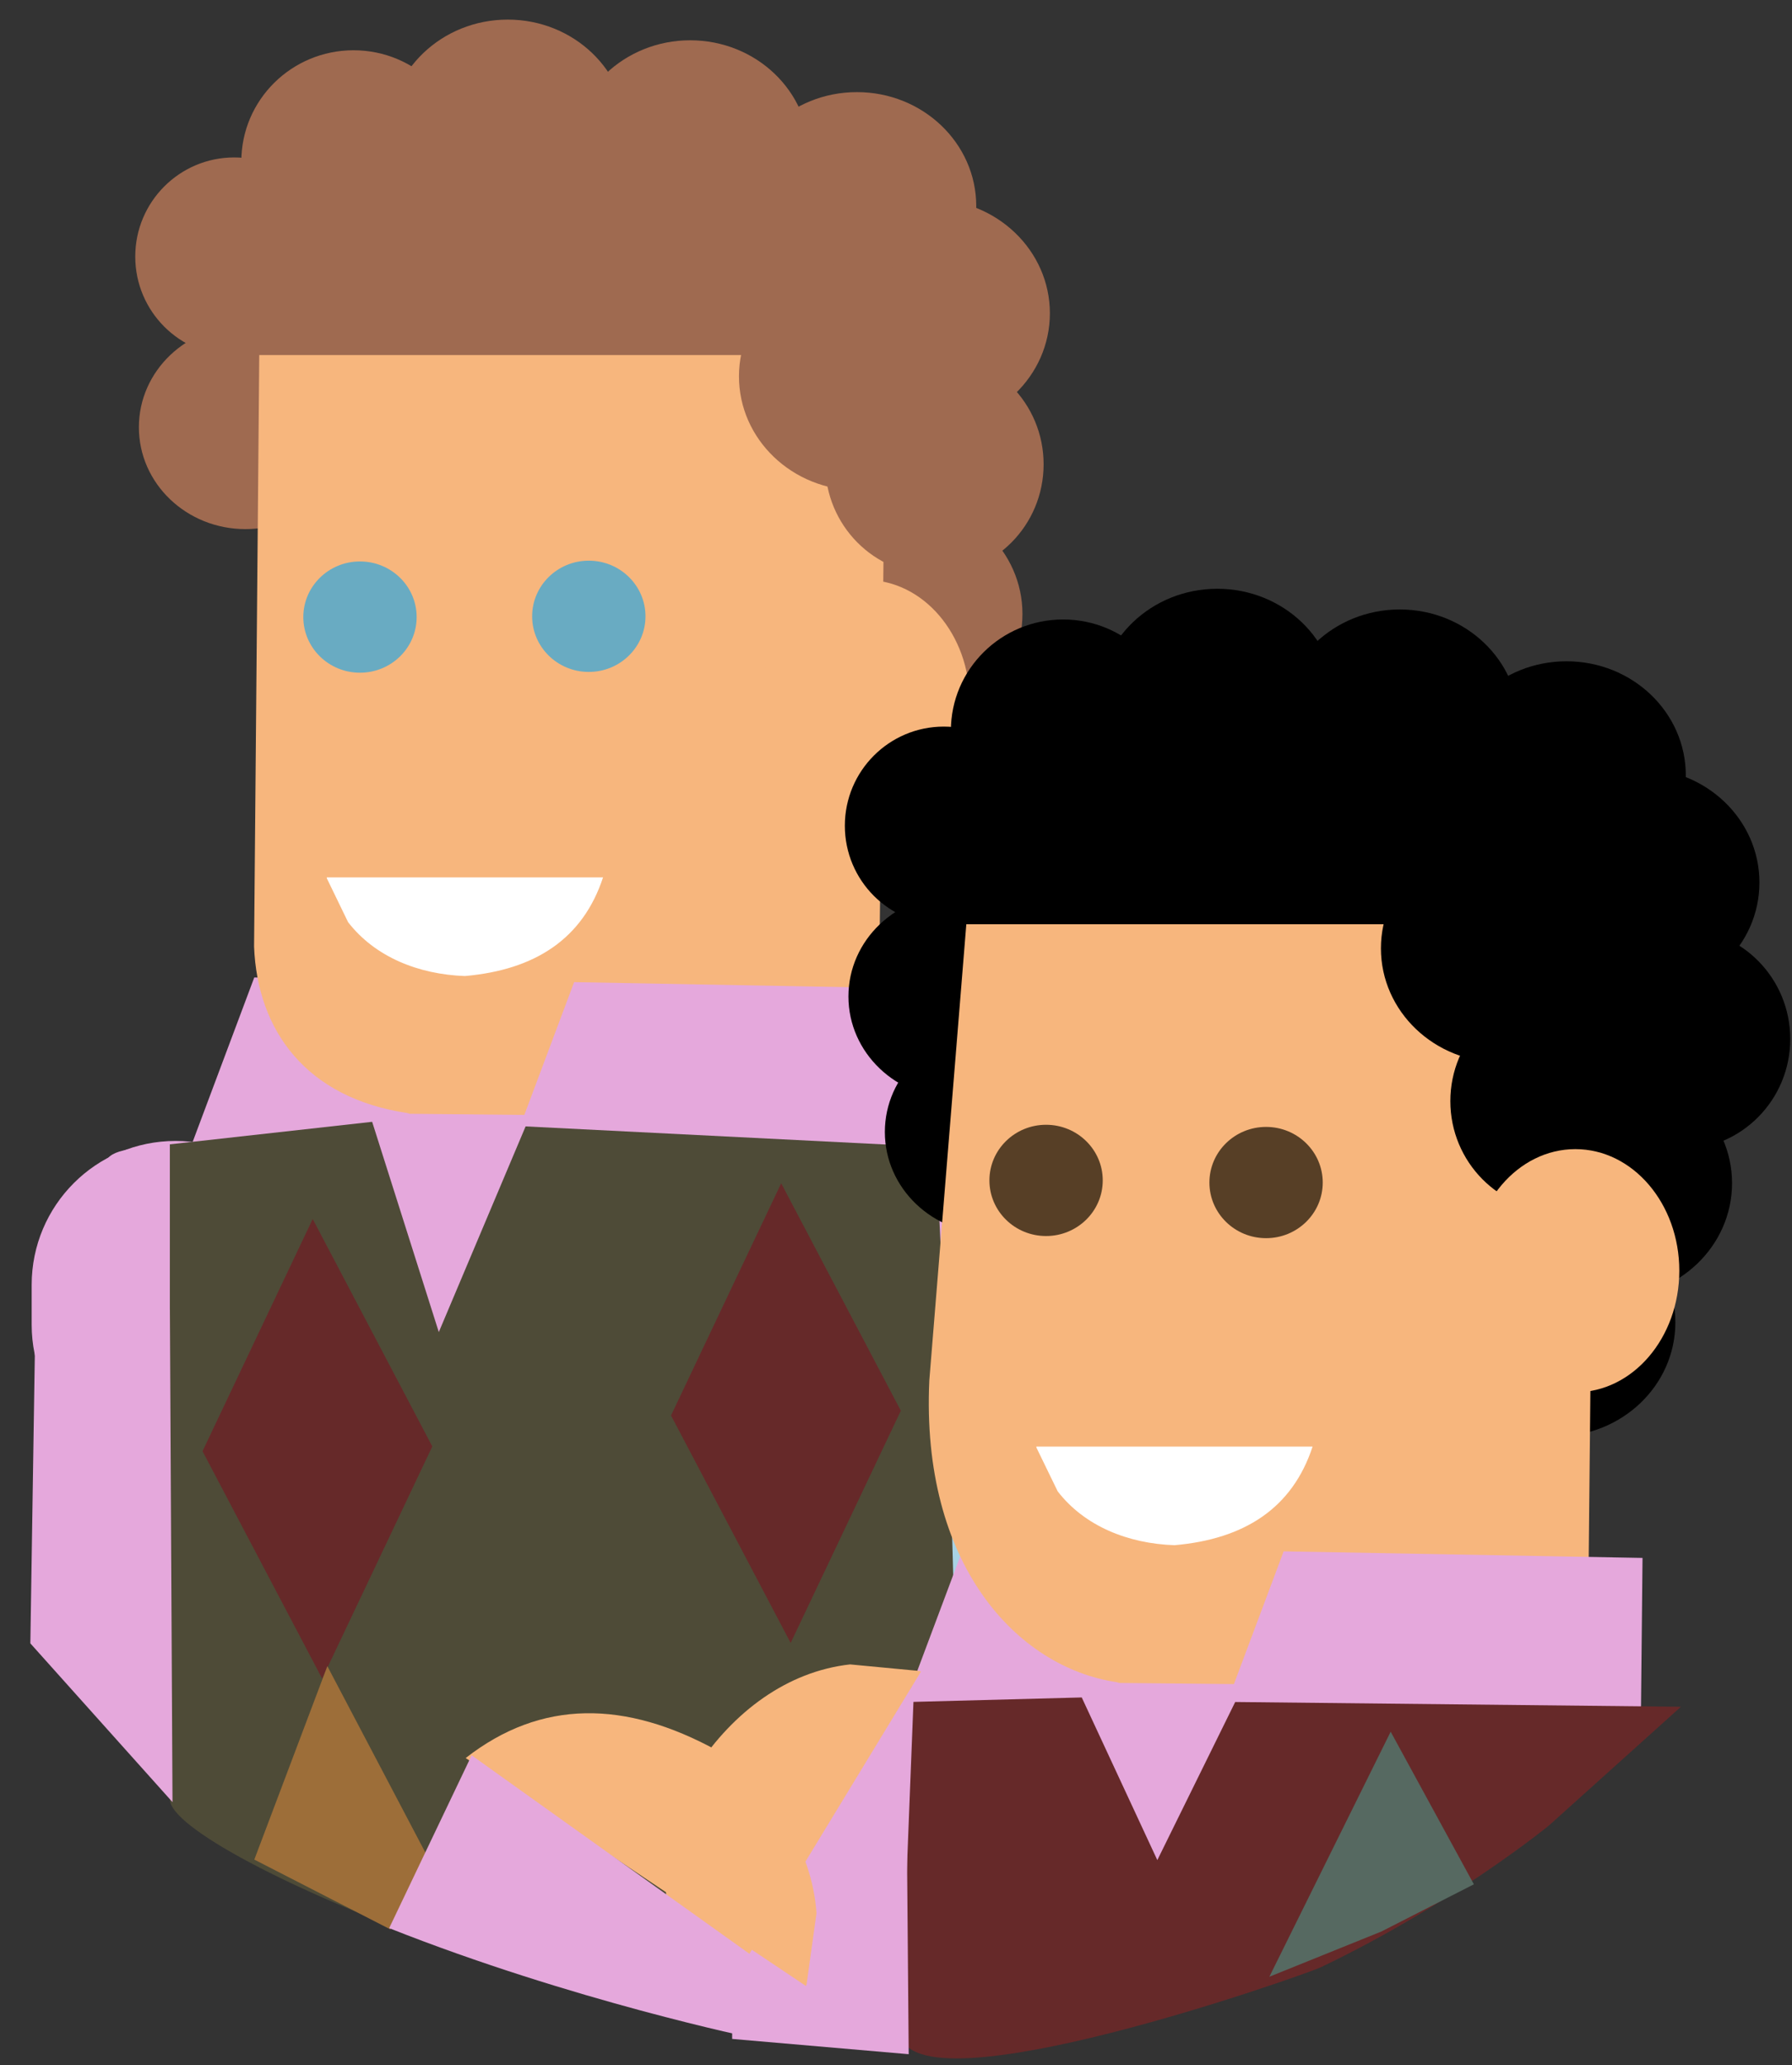 <?xml version="1.0" encoding="UTF-8"?>
<svg width="46px" height="53px" viewBox="0 0 46 53" version="1.1" xmlns="http://www.w3.org/2000/svg" xmlns:xlink="http://www.w3.org/1999/xlink">
    <rect x="0" y="0" width="46" height="53" fill="#333333" stroke="none"/>
    <!-- Generator: Sketch 48.1 (47250) - http://www.bohemiancoding.com/sketch -->
    <title>Step_Brothers</title>
    <desc>Created with Sketch.</desc>
    <defs></defs>
    <g id="Page-1" stroke="none" stroke-width="1" fill="none" fill-rule="evenodd">
        <g id="Step_Brothers" transform="translate(-7, -4)" fill-rule="nonzero">
            <path d="M11.506,33.279 C13.545,33.279 15.199,34.933 15.199,36.972 L15.199,37.994 C15.199,40.033 13.545,41.686 11.506,41.686 C9.466,41.686 7.813,40.033 7.813,37.994 L7.813,36.972 C7.813,34.933 9.466,33.279 11.506,33.279 Z" id="Shape" fill="#E5A8DC"></path>
            <polygon id="Shape" fill="#A8D3E5" points="30.9 33.837 38.146 33.837 38.146 47.686 30.9 47.686"></polygon>
            <polygon id="Shape" fill="#E5A8DC" points="13.527 29.084 22.739 29.253 22.696 33.488 11.917 33.379"></polygon>
            <path d="M30.184,22.683 C28.493,22.683 27.121,21.373 27.121,19.756 C27.121,18.14 28.493,16.83 30.184,16.83 C31.875,16.83 33.246,18.14 33.246,19.756 C33.246,21.373 31.875,22.683 30.184,22.683 Z" id="Shape" fill="#9F6A50"></path>
            <path d="M28.729,26.255 C27.038,26.255 25.667,24.945 25.667,23.328 C25.667,21.712 27.038,20.402 28.729,20.402 C30.421,20.402 31.792,21.712 31.792,23.328 C31.792,24.945 30.421,26.255 28.729,26.255 Z" id="Shape" fill="#663E2B"></path>
            <path d="M13.299,17.578 C11.789,17.578 10.565,16.408 10.565,14.964 C10.565,13.521 11.789,12.351 13.299,12.351 C14.809,12.351 16.034,13.521 16.034,14.964 C16.034,16.408 14.809,17.578 13.299,17.578 Z" id="Shape" fill="#9F6A50"></path>
            <path d="M17.519,32.582 L17.451,32.562 C14.87,32.175 13.606,30.458 13.522,28.291 L13.663,12.212 C13.68,10.562 14.749,9.236 16.051,9.249 L27.411,9.363 C28.713,9.377 29.755,10.725 29.739,12.374 L29.564,29.716 C29.547,31.366 28.478,32.692 27.176,32.679 L17.519,32.582 Z" id="Shape" fill="#F7B67D"></path>
            <path d="M32.047,33.37 C33.743,33.428 34.149,34.403 35.263,35.506 C31.6,39.493 26.541,40.647 21.269,40.911 C17.963,40.893 15.647,40.372 12.719,38.819 C11.694,38.276 10.603,35.518 10.052,34.756 C8.827,33.059 10.901,33.573 12.937,33.37 L32.047,33.37 Z" id="Shape" fill="#E5A8DC"></path>
            <polygon id="Shape" fill="#E5A8DC" points="21.737 29.204 30.949 29.373 30.906 33.608 20.127 33.499"></polygon>
            <path d="M16.075,10.998 C14.484,10.998 13.195,9.72 13.195,8.144 C13.195,6.568 14.484,5.29 16.075,5.29 C17.666,5.29 18.956,6.568 18.956,8.144 C18.956,9.72 17.666,10.998 16.075,10.998 Z" id="Shape" fill="#9F6A50"></path>
            <path d="M20.034,10.356 C18.342,10.356 16.971,9.046 16.971,7.43 C16.971,5.813 18.342,4.503 20.034,4.503 C21.725,4.503 23.096,5.813 23.096,7.43 C23.096,9.046 21.725,10.356 20.034,10.356 Z" id="Shape" fill="#9F6A50"></path>
            <path d="M16.553,32.788 L18.264,38.184 L20.492,32.906 L31.016,33.435 C31.016,33.435 32.316,56.369 30.837,56.431 C23.753,56.733 11.36,51.595 11.36,50.173 L11.36,33.366 L16.553,32.788 Z" id="Shape" fill="#4E4B37"></path>
            <path d="M24.717,10.887 C23.026,10.887 21.654,9.577 21.654,7.961 C21.654,6.344 23.026,5.034 24.717,5.034 C26.408,5.034 27.779,6.344 27.779,7.961 C27.779,9.577 26.408,10.887 24.717,10.887 Z" id="Shape" fill="#9F6A50"></path>
            <path d="M28.997,12.217 C27.306,12.217 25.935,10.907 25.935,9.29 C25.935,7.674 27.306,6.364 28.997,6.364 C30.688,6.364 32.06,7.674 32.06,9.29 C32.06,10.907 30.688,12.217 28.997,12.217 Z" id="Shape" fill="#9F6A50"></path>
            <path d="M12.824,8.106 L28.06,8.106 C29.188,8.106 30.102,9.227 30.102,10.609 C30.102,11.991 29.188,13.112 28.06,13.112 L12.824,13.112 C11.696,13.112 10.782,11.991 10.782,10.609 C10.782,9.227 11.696,8.106 12.824,8.106 Z" id="Shape" fill="#9F6A50"></path>
            <path d="M13.013,13.128 C11.61,13.128 10.472,11.989 10.472,10.584 C10.472,9.179 11.61,8.04 13.013,8.04 C14.416,8.04 15.554,9.179 15.554,10.584 C15.554,11.989 14.416,13.128 13.013,13.128 Z" id="Shape" fill="#9F6A50"></path>
            <path d="M30.887,14.967 C29.196,14.967 27.825,13.657 27.825,12.04 C27.825,10.424 29.196,9.113 30.887,9.113 C32.579,9.113 33.95,10.424 33.95,12.04 C33.95,13.657 32.579,14.967 30.887,14.967 Z" id="Shape" fill="#9F6A50"></path>
            <path d="M30.986,18.746 C29.438,18.746 28.184,17.479 28.184,15.915 C28.184,14.352 29.438,13.084 30.986,13.084 C32.534,13.084 33.789,14.352 33.789,15.915 C33.789,17.479 32.534,18.746 30.986,18.746 Z" id="Shape" fill="#9F6A50"></path>
            <path d="M29.224,25.123 C27.751,25.123 26.556,23.726 26.556,22.003 C26.556,20.28 27.751,18.883 29.224,18.883 C30.698,18.883 31.892,20.28 31.892,22.003 C31.892,23.726 30.698,25.123 29.224,25.123 Z" id="Shape" fill="#F7B67D"></path>
            <path d="M29.031,16.584 C27.34,16.584 25.969,15.274 25.969,13.658 C25.969,12.041 27.34,10.731 29.031,10.731 C30.723,10.731 32.094,12.041 32.094,13.658 C32.094,15.274 30.723,16.584 29.031,16.584 Z" id="Shape" fill="#9F6A50"></path>
            <path d="M16.24,21.263 C15.437,21.263 14.786,20.624 14.786,19.835 C14.786,19.047 15.437,18.408 16.24,18.408 C17.044,18.408 17.695,19.047 17.695,19.835 C17.695,20.624 17.044,21.263 16.24,21.263 Z" id="Shape" fill="#69ABC2"></path>
            <path d="M22.114,21.243 C21.311,21.243 20.66,20.604 20.66,19.816 C20.66,19.027 21.311,18.388 22.114,18.388 C22.917,18.388 23.569,19.027 23.569,19.816 C23.569,20.604 22.917,21.243 22.114,21.243 Z" id="Shape" fill="#69ABC2"></path>
            <path d="M22.48,26.515 C21.963,28.09 20.739,28.889 18.934,29.047 C17.745,29.005 16.627,28.559 15.935,27.664 C15.754,27.29 15.572,26.916 15.391,26.542 C15.39,26.533 15.389,26.524 15.388,26.515 L22.48,26.515 Z" id="Shape" fill="#FFFFFF"></path>
            <polygon id="Shape" fill="#662929" points="27.053 34.365 30.124 40.202 27.296 46.161 24.225 40.324"></polygon>
            <path d="M32.448,35.662 C30.938,35.662 29.714,34.492 29.714,33.049 C29.714,31.606 30.938,30.435 32.448,30.435 C33.958,30.435 35.183,31.606 35.183,33.049 C35.183,34.492 33.958,35.662 32.448,35.662 Z" id="Shape" fill="#000000"></path>
            <polygon id="Shape" fill="#E5A8DC" points="31.741 43.691 40.953 43.859 40.91 48.095 30.131 47.986"></polygon>
            <path d="M48.398,37.29 C46.707,37.29 45.336,35.98 45.336,34.363 C45.336,32.747 46.707,31.436 48.398,31.436 C50.09,31.436 51.461,32.747 51.461,34.363 C51.461,35.98 50.09,37.29 48.398,37.29 Z" id="Shape" fill="#000000"></path>
            <path d="M46.944,40.862 C45.253,40.862 43.881,39.552 43.881,37.935 C43.881,36.319 45.253,35.008 46.944,35.008 C48.635,35.008 50.006,36.319 50.006,37.935 C50.006,39.552 48.635,40.862 46.944,40.862 Z" id="Shape" fill="#000000"></path>
            <path d="M31.514,32.184 C30.003,32.184 28.779,31.014 28.779,29.571 C28.779,28.128 30.003,26.958 31.514,26.958 C33.024,26.958 34.248,28.128 34.248,29.571 C34.248,31.014 33.024,32.184 31.514,32.184 Z" id="Shape" fill="#000000"></path>
            <path d="M35.733,47.188 L35.665,47.168 C33.084,46.781 30.638,44.125 30.855,39.427 L31.878,26.818 C31.894,25.169 32.963,23.842 34.266,23.855 L45.626,23.97 C46.928,23.983 47.97,25.331 47.953,26.981 L47.778,44.323 C47.762,45.972 46.692,47.299 45.39,47.286 L35.733,47.188 Z" id="Shape" fill="#F7B67D"></path>
            <path d="M46.456,47.949 C48.152,48.007 44.478,49.596 45.592,50.699 C41.929,54.686 42.299,53.657 37.028,53.92 C33.721,53.902 32.441,53.609 30.511,50.681 C29.104,48.549 28.998,48.59 29.352,48.397 C31.266,47.353 29.115,48.18 31.152,47.977 L46.456,47.949 Z" id="Shape" fill="#E5A8DC"></path>
            <polygon id="Shape" fill="#E5A8DC" points="39.951 43.811 49.163 43.979 49.12 48.215 38.341 48.106"></polygon>
            <path d="M34.29,25.605 C32.699,25.605 31.409,24.327 31.409,22.751 C31.409,21.175 32.699,19.897 34.29,19.897 C35.88,19.897 37.17,21.175 37.17,22.751 C37.17,24.327 35.88,25.605 34.29,25.605 Z" id="Shape" fill="#000000"></path>
            <path d="M38.248,24.963 C36.557,24.963 35.186,23.653 35.186,22.036 C35.186,20.42 36.557,19.109 38.248,19.109 C39.94,19.109 41.311,20.42 41.311,22.036 C41.311,23.653 39.94,24.963 38.248,24.963 Z" id="Shape" fill="#000000"></path>
            <path d="M42.931,25.494 C41.24,25.494 39.869,24.184 39.869,22.567 C39.869,20.951 41.24,19.64 42.931,19.64 C44.623,19.64 45.994,20.951 45.994,22.567 C45.994,24.184 44.623,25.494 42.931,25.494 Z" id="Shape" fill="#000000"></path>
            <path d="M47.212,26.824 C45.52,26.824 44.149,25.514 44.149,23.897 C44.149,22.281 45.52,20.97 47.212,20.97 C48.903,20.97 50.274,22.281 50.274,23.897 C50.274,25.514 48.903,26.824 47.212,26.824 Z" id="Shape" fill="#000000"></path>
            <path d="M31.038,22.713 L46.275,22.713 C47.402,22.713 48.317,23.833 48.317,25.216 C48.317,26.598 47.402,27.718 46.275,27.718 L31.038,27.718 C29.91,27.718 28.996,26.598 28.996,25.216 C28.996,23.833 29.91,22.713 31.038,22.713 Z" id="Shape" fill="#000000"></path>
            <path d="M31.227,27.734 C29.824,27.734 28.687,26.595 28.687,25.19 C28.687,23.785 29.824,22.646 31.227,22.646 C32.631,22.646 33.768,23.785 33.768,25.19 C33.768,26.595 32.631,27.734 31.227,27.734 Z" id="Shape" fill="#000000"></path>
            <path d="M49.102,29.574 C47.41,29.574 46.039,28.263 46.039,26.647 C46.039,25.03 47.41,23.72 49.102,23.72 C50.793,23.72 52.164,25.03 52.164,26.647 C52.164,28.263 50.793,29.574 49.102,29.574 Z" id="Shape" fill="#000000"></path>
            <path d="M47.032,35.088 C45.485,35.088 44.23,33.82 44.23,32.257 C44.23,30.693 45.485,29.426 47.032,29.426 C48.58,29.426 49.835,30.693 49.835,32.257 C49.835,33.82 48.58,35.088 47.032,35.088 Z" id="Shape" fill="#000000"></path>
            <path d="M47.439,39.729 C45.965,39.729 44.77,38.332 44.77,36.609 C44.77,34.886 45.965,33.489 47.439,33.489 C48.912,33.489 50.107,34.886 50.107,36.609 C50.107,38.332 48.912,39.729 47.439,39.729 Z" id="Shape" fill="#F7B67D"></path>
            <path d="M45.511,31.263 C43.82,31.263 42.448,29.953 42.448,28.337 C42.448,26.72 43.82,25.41 45.511,25.41 C47.202,25.41 48.573,26.72 48.573,28.337 C48.573,29.953 47.202,31.263 45.511,31.263 Z" id="Shape" fill="#000000"></path>
            <path d="M33.852,35.719 C33.049,35.719 32.398,35.08 32.398,34.291 C32.398,33.503 33.049,32.864 33.852,32.864 C34.655,32.864 35.307,33.503 35.307,34.291 C35.307,35.08 34.655,35.719 33.852,35.719 Z" id="Shape" fill="#573F26"></path>
            <path d="M29.482,47.208 C31.521,47.208 33.174,48.861 33.174,50.901 L33.174,51.922 C33.174,53.962 31.521,55.615 29.482,55.615 C27.442,55.615 25.789,53.962 25.789,51.922 L25.789,50.901 C25.789,48.861 27.442,47.208 29.482,47.208 Z" id="Shape" fill="#E5A8DC"></path>
            <path d="M39.5,35.774 C38.696,35.774 38.045,35.135 38.045,34.347 C38.045,33.558 38.696,32.919 39.5,32.919 C40.303,32.919 40.954,33.558 40.954,34.347 C40.954,35.135 40.303,35.774 39.5,35.774 Z" id="Shape" fill="#573F26"></path>
            <path d="M40.694,41.122 C40.177,42.697 38.954,43.496 37.148,43.653 C35.959,43.612 34.841,43.166 34.15,42.27 C33.968,41.897 33.787,41.523 33.605,41.149 C33.604,41.14 33.603,41.131 33.602,41.122 L40.694,41.122 Z" id="Shape" fill="#FFFFFF"></path>
            <path d="M34.768,47.56 L36.708,51.734 L38.707,47.677 L50.149,47.799 L46.752,50.854 C46.752,50.854 44.278,52.873 40.896,54.488 C40.533,54.662 30.498,58.223 30.113,56.206 L30.448,47.674 L34.768,47.56 Z" id="Shape" fill="#662929"></path>
            <path d="M50.153,33.494 C48.605,33.494 47.35,32.226 47.35,30.663 C47.35,29.099 48.605,27.832 50.153,27.832 C51.7,27.832 52.955,29.099 52.955,30.663 C52.955,32.226 51.7,33.494 50.153,33.494 Z" id="Shape" fill="#000000"></path>
            <polygon id="Shape" fill="#566961" points="42.698 48.439 39.584 54.727 42.461 53.566 44.834 52.355"></polygon>
            <polygon id="Shape" fill="#E5A8DC" points="25.794 51.139 30.279 51.139 30.326 56.715 25.794 56.323"></polygon>
            <polygon id="Shape" fill="#E5A8DC" points="7.912 37.606 11.361 37.606 11.428 50.246 7.779 46.172"></polygon>
            <polygon id="Shape" fill="#662929" points="15.027 35.282 18.097 41.119 15.27 47.078 12.199 41.241"></polygon>
            <polygon id="Shape" fill="#9D6E39" points="15.403 46.757 18.474 52.595 17.017 53.51 13.528 51.721"></polygon>
            <path d="M25.345,55.605 C23.797,53.793 23.731,51.695 24.884,49.361 C25.823,47.932 27.205,46.892 28.821,46.712 C29.416,46.768 30.01,46.824 30.605,46.881 C30.617,46.886 30.628,46.892 30.64,46.897 L25.345,55.605 Z" id="Shape" fill="#F7B67D"></path>
            <path d="M18.954,49.115 C20.89,47.602 23.055,47.628 25.408,48.922 C26.837,49.954 27.846,51.425 27.959,53.098 C27.874,53.708 27.789,54.318 27.704,54.927 C27.698,54.939 27.692,54.951 27.686,54.963 L18.954,49.115 Z" id="Shape" fill="#F7B67D"></path>
            <path d="M16.99,53.48 L19.107,49.045 L27.167,54.802 L26.37,56.308 C26.37,56.308 21.684,55.341 16.99,53.48 Z" id="Shape" fill="#E5A8DC"></path>
        </g>
    </g>
</svg>